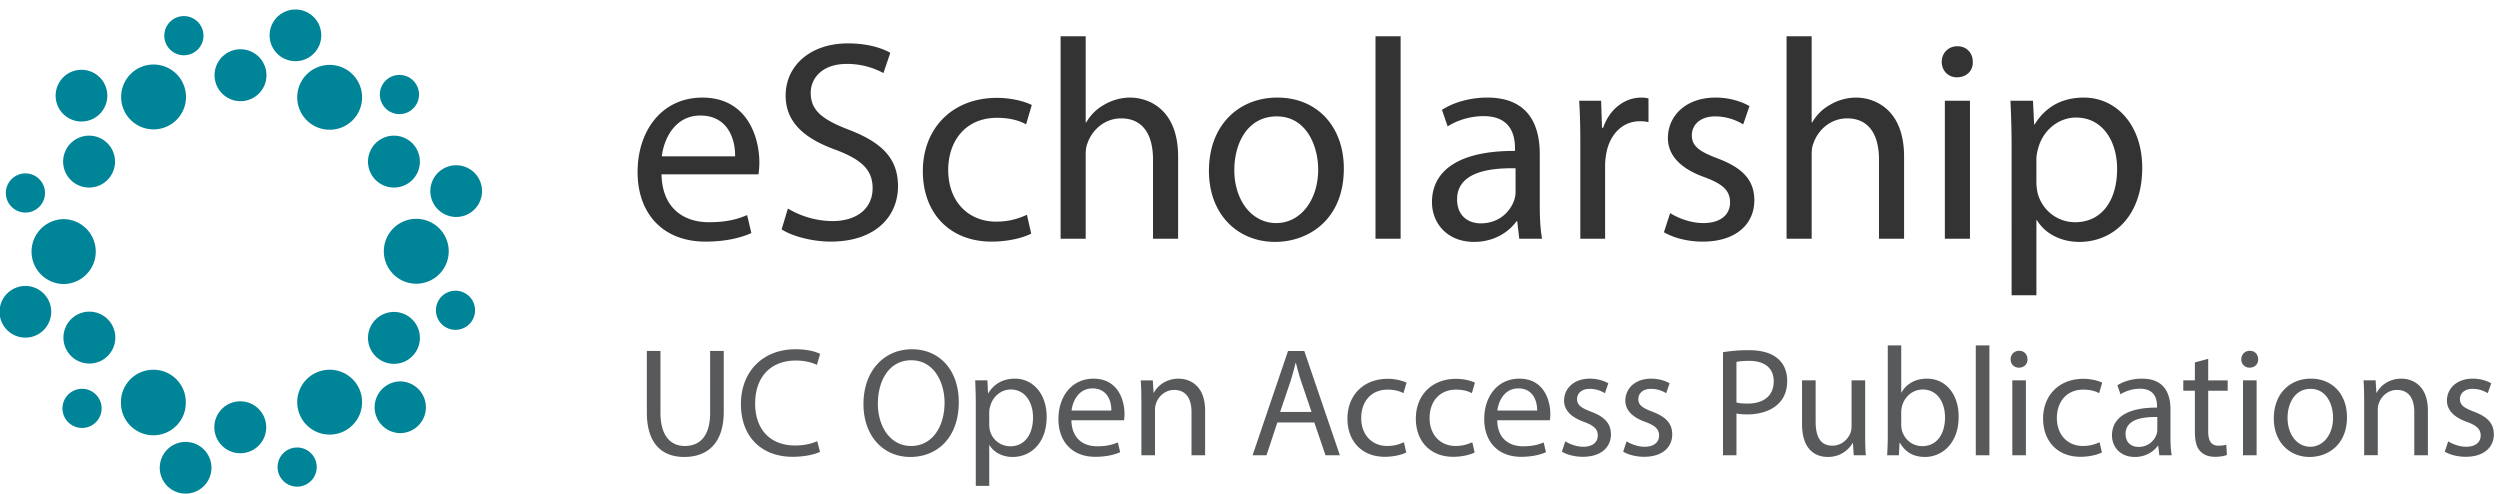 <svg xmlns="http://www.w3.org/2000/svg" width="176.017" height="34.776" viewBox="0 0 176.017 34.776"><path d="M12.947 3.891a1.379 1.379 0 1 0 0-2.758 1.379 1.379 0 0 0 0 2.758zM5.719 8.555a1.82 1.82 0 1 0-.066-3.638 1.82 1.82 0 0 0 .066 3.638zm-3.928 6.41a1.378 1.378 0 1 0-.002-2.756 1.378 1.378 0 0 0 .002 2.756zm-.003 5.168a1.819 1.819 0 1 0 .06 3.637 1.819 1.819 0 0 0-.06-3.637zm3.989 7.242a1.378 1.378 0 1 0 0 2.756 1.378 1.378 0 0 0 0-2.756zm7.259 3.739a1.82 1.82 0 1 0 .064 3.64 1.82 1.82 0 0 0-.064-3.64zm7.885.393c-.762 0-1.377.617-1.377 1.378s.615 1.378 1.377 1.378a1.378 1.378 0 1 0 0-2.756zm7.216-4.652a1.82 1.82 0 0 0 .064 3.639 1.818 1.818 0 0 0 1.785-1.853 1.819 1.819 0 0 0-1.849-1.786zm3.933-6.387a1.378 1.378 0 1 0 0 2.756 1.378 1.378 0 0 0 0-2.756zm.003-5.193a1.82 1.82 0 1 0-.066-3.636 1.82 1.82 0 0 0 .066 3.636zm-3.986-7.242a1.379 1.379 0 1 0-.001-2.757 1.379 1.379 0 0 0 .001 2.757zm-7.253-3.726a1.818 1.818 0 0 0 1.786-1.851 1.818 1.818 0 1 0-3.637.064 1.821 1.821 0 0 0 1.851 1.787zm.093 2.545a2.283 2.283 0 1 0 4.567.001 2.283 2.283 0 0 0-4.567-.001zm-3.992.271a1.827 1.827 0 1 0-.002-3.654 1.827 1.827 0 0 0 .002 3.654zM10.812 9.11a2.283 2.283 0 1 0 .001-4.567 2.283 2.283 0 0 0-.001 4.567zm-6.367 2.268a1.827 1.827 0 1 0 3.654 0 1.827 1.827 0 0 0-3.654 0zm.06 4.051a2.283 2.283 0 1 0 0 4.569 2.285 2.285 0 0 0 0-4.569zm1.789 6.513a1.827 1.827 0 1 0-.002 3.654 1.827 1.827 0 0 0 .002-3.654zm6.788 6.373c0-1.262-1.021-2.283-2.283-2.283s-2.284 1.021-2.284 2.283a2.284 2.284 0 1 0 4.567 0zm3.835-.059c-1.01 0-1.826.817-1.826 1.827a1.827 1.827 0 1 0 1.826-1.827zm6.293-2.224c-1.262 0-2.283 1.021-2.283 2.283s1.021 2.283 2.283 2.283 2.283-1.021 2.283-2.283-1.021-2.283-2.283-2.283zm4.526-.415a1.827 1.827 0 1 0 .002-3.654 1.827 1.827 0 0 0-.002 3.654zm-.711-7.926a2.284 2.284 0 1 0 4.568 0 2.284 2.284 0 0 0-4.568 0zm.711-4.486a1.827 1.827 0 1 0 .002-3.654 1.827 1.827 0 0 0-.002 3.654z" fill="#008498"/><path d="M46.577 12.272c.04 2.39 1.566 3.374 3.333 3.374 1.265 0 2.028-.221 2.691-.502l.301 1.265c-.623.281-1.687.602-3.233.602-2.992 0-4.779-1.968-4.779-4.899 0-2.932 1.727-5.241 4.558-5.241 3.173 0 4.016 2.792 4.016 4.579 0 .361-.04.643-.06.823h-6.827zm5.18-1.265c.021-1.125-.461-2.872-2.45-2.872-1.787 0-2.57 1.646-2.711 2.872h5.161zm3.717 3.675a6.19 6.19 0 0 0 3.132.883c1.788 0 2.832-.944 2.832-2.309 0-1.265-.723-1.988-2.55-2.691-2.209-.783-3.574-1.928-3.574-3.835 0-2.108 1.747-3.675 4.377-3.675 1.386 0 2.39.321 2.992.663l-.482 1.426A5.38 5.38 0 0 0 59.63 4.5c-1.848 0-2.55 1.104-2.55 2.028 0 1.265.823 1.888 2.691 2.61 2.289.884 3.454 1.988 3.454 3.976 0 2.088-1.546 3.896-4.739 3.896-1.305 0-2.731-.381-3.454-.863l.442-1.465zm17.13 1.767c-.462.241-1.486.562-2.791.562-2.932 0-4.839-1.988-4.839-4.96 0-2.992 2.048-5.161 5.221-5.161 1.044 0 1.968.261 2.45.502l-.402 1.366c-.422-.241-1.084-.462-2.048-.462-2.229 0-3.434 1.646-3.434 3.675 0 2.249 1.446 3.634 3.374 3.634 1.004 0 1.667-.261 2.168-.481l.301 1.325zm2.069-13.896h1.767v6.064h.04a3.278 3.278 0 0 1 1.265-1.245 3.64 3.64 0 0 1 1.808-.502c1.305 0 3.394.803 3.394 4.157v5.783H81.18v-5.583c0-1.566-.583-2.892-2.249-2.892-1.145 0-2.048.803-2.37 1.767-.101.241-.121.502-.121.844v5.863h-1.767V2.553zm19.942 9.317c0 3.595-2.49 5.161-4.84 5.161-2.631 0-4.658-1.928-4.658-5 0-3.253 2.129-5.161 4.819-5.161 2.791 0 4.679 2.028 4.679 5zm-7.711.101c0 2.128 1.225 3.735 2.951 3.735 1.688 0 2.953-1.586 2.953-3.775 0-1.647-.824-3.735-2.912-3.735-2.089-.001-2.992 1.927-2.992 3.775zm9.941-9.418h1.768V16.81h-1.768V2.553zm10.121 14.257l-.141-1.225h-.061c-.542.763-1.586 1.446-2.972 1.446-1.968 0-2.972-1.385-2.972-2.791 0-2.35 2.088-3.635 5.844-3.614v-.201c0-.803-.222-2.249-2.209-2.249-.904 0-1.848.281-2.531.723l-.4-1.165c.803-.522 1.967-.864 3.192-.864 2.972 0 3.694 2.028 3.694 3.976v3.635c0 .843.041 1.667.161 2.329h-1.605zm-.261-4.96c-1.928-.04-4.116.301-4.116 2.189 0 1.145.763 1.687 1.667 1.687 1.266 0 2.068-.803 2.35-1.626.061-.181.1-.381.1-.562V11.85zm4.56-1.727c0-1.145-.021-2.128-.08-3.032h1.545l.061 1.907h.08c.442-1.305 1.507-2.128 2.691-2.128.201 0 .342.02.502.06v1.667a2.661 2.661 0 0 0-.603-.061c-1.245 0-2.128.944-2.369 2.27-.04.241-.081.522-.081.823v5.181h-1.746v-6.687zm6.326 4.88c.521.341 1.445.703 2.329.703 1.285 0 1.888-.643 1.888-1.446 0-.843-.502-1.305-1.807-1.787-1.748-.623-2.57-1.586-2.57-2.751 0-1.566 1.265-2.852 3.353-2.852.984 0 1.848.281 2.39.603l-.441 1.285a3.783 3.783 0 0 0-1.988-.562c-1.044 0-1.627.603-1.627 1.326 0 .803.583 1.165 1.848 1.646 1.688.643 2.551 1.486 2.551 2.932 0 1.707-1.326 2.912-3.635 2.912-1.064 0-2.049-.261-2.73-.663l.439-1.346zm8.194-12.45h1.768v6.064h.04a3.285 3.285 0 0 1 1.265-1.245 3.64 3.64 0 0 1 1.808-.502c1.306 0 3.394.803 3.394 4.157v5.783h-1.767v-5.583c0-1.566-.583-2.892-2.249-2.892-1.145 0-2.049.803-2.369 1.767-.102.241-.121.502-.121.844v5.863h-1.768V2.553zm13.114 1.807c.021.603-.421 1.084-1.124 1.084-.623 0-1.064-.482-1.064-1.084 0-.622.462-1.104 1.104-1.104.663 0 1.084.482 1.084 1.104zm-1.968 12.45V7.091h1.768v9.719h-1.768zm4.699-6.546c0-1.245-.04-2.249-.08-3.172h1.586l.08 1.667h.041c.723-1.185 1.867-1.888 3.453-1.888 2.35 0 4.117 1.988 4.117 4.94 0 3.494-2.129 5.221-4.418 5.221-1.285 0-2.41-.562-2.992-1.526h-.04v5.281h-1.747V10.264zm1.747 2.59c0 .261.04.502.08.723.321 1.225 1.386 2.068 2.651 2.068 1.867 0 2.951-1.526 2.951-3.755 0-1.948-1.023-3.614-2.892-3.614-1.204 0-2.329.863-2.671 2.188-.061.221-.12.482-.12.723v1.667z" fill="#333"/><path d="M46.501 24.71v4.347c0 1.646.73 2.343 1.71 2.343 1.089 0 1.787-.719 1.787-2.343V24.71h.959v4.281c0 2.256-1.188 3.182-2.778 3.182-1.503 0-2.637-.861-2.637-3.139V24.71h.959zm11.232 7.103c-.349.174-1.046.348-1.939.348-2.07 0-3.628-1.307-3.628-3.715 0-2.299 1.558-3.856 3.835-3.856.916 0 1.493.196 1.743.327l-.229.773c-.36-.174-.872-.305-1.482-.305-1.721 0-2.865 1.1-2.865 3.028 0 1.798 1.035 2.952 2.822 2.952.578 0 1.166-.119 1.547-.305l.196.753zm9.772-3.507c0 2.527-1.536 3.867-3.41 3.867-1.939 0-3.301-1.504-3.301-3.727 0-2.331 1.449-3.856 3.41-3.856 2.004 0 3.301 1.536 3.301 3.716zm-5.698.119c0 1.568.85 2.975 2.342 2.975 1.504 0 2.354-1.384 2.354-3.051 0-1.46-.763-2.985-2.342-2.985-1.57-.001-2.354 1.448-2.354 3.061zm6.896.076c0-.676-.022-1.221-.043-1.721h.86l.043.904h.022c.392-.644 1.013-1.025 1.874-1.025 1.274 0 2.233 1.079 2.233 2.681 0 1.896-1.155 2.833-2.397 2.833-.697 0-1.307-.305-1.623-.828h-.022v2.865h-.948v-5.709zm.947 1.405c0 .142.022.272.043.393a1.479 1.479 0 0 0 1.438 1.122c1.013 0 1.601-.828 1.601-2.037 0-1.057-.555-1.961-1.569-1.961-.653 0-1.264.469-1.449 1.188a1.539 1.539 0 0 0-.065.393v.902zm5.785-.315c.022 1.297.85 1.83 1.809 1.83.687 0 1.101-.12 1.46-.272l.164.687c-.338.152-.916.326-1.754.326-1.623 0-2.593-1.066-2.593-2.658 0-1.59.937-2.844 2.473-2.844 1.721 0 2.179 1.516 2.179 2.484 0 .196-.021.35-.033.447h-3.705zm2.811-.687c.011-.61-.25-1.558-1.329-1.558-.97 0-1.395.893-1.471 1.558h2.8zm2.113-.697c0-.545-.011-.991-.043-1.427h.85l.054.871h.022c.262-.502.872-.992 1.743-.992.73 0 1.863.437 1.863 2.245v3.148h-.958v-3.04c0-.85-.316-1.558-1.22-1.558-.632 0-1.122.446-1.286.98-.043.12-.065.283-.065.446v3.171h-.958v-3.844zm9.576 1.536l-.764 2.31h-.98l2.495-7.343h1.144l2.506 7.343h-1.013l-.784-2.31h-2.604zm2.407-.74l-.72-2.114c-.162-.479-.271-.915-.381-1.341h-.021c-.109.437-.229.883-.371 1.33l-.719 2.125h2.212zm6.667 2.853c-.25.131-.806.305-1.514.305-1.591 0-2.626-1.078-2.626-2.69 0-1.624 1.111-2.8 2.833-2.8.566 0 1.067.142 1.328.271l-.217.742c-.229-.131-.589-.252-1.111-.252-1.21 0-1.863.895-1.863 1.994 0 1.221.784 1.973 1.83 1.973.545 0 .904-.143 1.177-.262l.163.719zm4.816 0c-.251.131-.807.305-1.515.305-1.59 0-2.625-1.078-2.625-2.69 0-1.624 1.111-2.8 2.832-2.8.566 0 1.068.142 1.329.271l-.218.742c-.229-.131-.588-.252-1.111-.252-1.209 0-1.863.895-1.863 1.994 0 1.221.785 1.973 1.83 1.973.545 0 .904-.143 1.178-.262l.163.719zm1.591-2.265c.021 1.297.85 1.83 1.809 1.83.686 0 1.1-.12 1.459-.272l.164.687c-.338.152-.916.326-1.754.326-1.623 0-2.594-1.066-2.594-2.658 0-1.59.938-2.844 2.474-2.844 1.722 0 2.179 1.516 2.179 2.484 0 .196-.021.35-.033.447h-3.704zm2.81-.687c.011-.61-.25-1.558-1.329-1.558-.97 0-1.395.893-1.472 1.558h2.801zm1.982 2.168c.283.185.784.382 1.264.382.697 0 1.023-.35 1.023-.785 0-.457-.271-.708-.98-.969-.947-.338-1.395-.861-1.395-1.493 0-.851.687-1.548 1.82-1.548.533 0 1.002.153 1.296.328l-.239.697a2.051 2.051 0 0 0-1.079-.306c-.566 0-.882.327-.882.72 0 .436.315.631 1.002.893.915.349 1.383.807 1.383 1.591 0 .926-.719 1.579-1.971 1.579-.578 0-1.111-.141-1.482-.359l.24-.73zm4.314 0c.283.185.784.382 1.264.382.697 0 1.024-.35 1.024-.785 0-.457-.272-.708-.98-.969-.948-.338-1.395-.861-1.395-1.493 0-.851.686-1.548 1.819-1.548.534 0 1.002.153 1.296.328l-.239.697a2.051 2.051 0 0 0-1.079-.306c-.566 0-.882.327-.882.72 0 .436.315.631 1.003.893.914.349 1.383.807 1.383 1.591 0 .926-.719 1.579-1.972 1.579-.577 0-1.111-.141-1.481-.359l.239-.73zm6.787-6.275a11.013 11.013 0 0 1 1.819-.142c.938 0 1.623.218 2.059.609.404.35.643.883.643 1.537 0 .664-.195 1.188-.566 1.568-.5.534-1.318.807-2.244.807-.283 0-.545-.012-.762-.065v2.941h-.948v-7.255zm.948 3.54c.207.055.468.077.783.077 1.145 0 1.842-.556 1.842-1.569 0-.969-.686-1.438-1.732-1.438-.414 0-.729.032-.893.076v2.854zm9.063 2.277c0 .545.012 1.024.045 1.438h-.851l-.054-.86h-.022c-.251.424-.806.98-1.743.98-.828 0-1.819-.458-1.819-2.311V26.78h.958v2.92c0 1.002.306 1.678 1.178 1.678.643 0 1.089-.447 1.264-.872.055-.142.087-.315.087-.49V26.78h.958v3.834zm1.548 1.439c.021-.359.044-.894.044-1.362v-6.373h.947v3.312h.021c.338-.589.948-.971 1.798-.971 1.308 0 2.233 1.09 2.223 2.691 0 1.885-1.188 2.822-2.364 2.822-.763 0-1.373-.295-1.765-.992h-.032l-.045.872h-.827zm.991-2.115c0 .121.021.24.043.35.186.664.741 1.122 1.438 1.122 1.003 0 1.602-.817 1.602-2.026 0-1.057-.544-1.961-1.569-1.961-.652 0-1.264.446-1.459 1.176-.021.109-.055.24-.055.393v.946zm5.25-5.621h.959v7.735h-.959v-7.735zm3.639.981c.012.327-.229.588-.609.588a.57.57 0 0 1-.578-.588c0-.338.251-.6.6-.6.358 0 .587.262.587.6zm-1.068 6.755V26.78h.958v5.272h-.958zm6.308-.197c-.25.131-.806.305-1.514.305-1.591 0-2.626-1.078-2.626-2.69 0-1.624 1.111-2.8 2.833-2.8.566 0 1.067.142 1.328.271l-.217.742c-.229-.131-.589-.252-1.111-.252-1.21 0-1.863.895-1.863 1.994 0 1.221.784 1.973 1.83 1.973.545 0 .904-.143 1.177-.262l.163.719zm4.042.197l-.077-.665h-.032c-.294.414-.86.785-1.612.785-1.067 0-1.612-.752-1.612-1.515 0-1.274 1.133-1.972 3.171-1.961v-.108c0-.437-.121-1.221-1.199-1.221-.49 0-1.002.152-1.373.393l-.217-.633c.436-.283 1.067-.469 1.732-.469 1.611 0 2.004 1.102 2.004 2.158v1.972c0 .458.021.904.088 1.264h-.873zm-.142-2.691c-1.046-.022-2.234.162-2.234 1.188 0 .621.414.914.904.914a1.31 1.31 0 0 0 1.275-.882.998.998 0 0 0 .055-.306v-.914zm3.584-4.097v1.516h1.372v.729h-1.372v2.843c0 .654.185 1.025.719 1.025.25 0 .436-.033.556-.066l.044.719c-.186.077-.48.131-.851.131-.446 0-.806-.141-1.034-.402-.273-.283-.371-.752-.371-1.373V27.51h-.816v-.73h.816v-1.264l.937-.251zm3.518.033c.012.327-.229.588-.609.588a.57.57 0 0 1-.578-.588c0-.338.252-.6.6-.6.358 0 .587.262.587.6zm-1.067 6.755V26.78h.958v5.272h-.958zm7.321-2.681c0 1.951-1.351 2.801-2.625 2.801-1.428 0-2.527-1.047-2.527-2.713 0-1.766 1.154-2.801 2.614-2.801 1.514 0 2.538 1.102 2.538 2.713zm-4.184.055c0 1.155.665 2.027 1.602 2.027.916 0 1.602-.861 1.602-2.049 0-.894-.446-2.026-1.58-2.026-1.134 0-1.624 1.046-1.624 2.048zm5.393-1.22c0-.545-.011-.991-.043-1.427h.85l.054.871h.022c.262-.502.871-.992 1.742-.992.73 0 1.863.437 1.863 2.245v3.148h-.959v-3.04c0-.85-.315-1.558-1.22-1.558-.632 0-1.122.446-1.286.98-.043.12-.064.283-.064.446v3.171h-.959v-3.844zm5.916 2.865c.283.185.784.382 1.264.382.697 0 1.023-.35 1.023-.785 0-.457-.272-.708-.98-.969-.947-.338-1.395-.861-1.395-1.493 0-.851.687-1.548 1.819-1.548.534 0 1.003.153 1.297.328l-.239.697a2.051 2.051 0 0 0-1.079-.306c-.566 0-.883.327-.883.72 0 .436.316.631 1.003.893.915.349 1.384.807 1.384 1.591 0 .926-.72 1.579-1.973 1.579-.577 0-1.111-.141-1.481-.359l.24-.73z" fill="#58595B"/></svg>